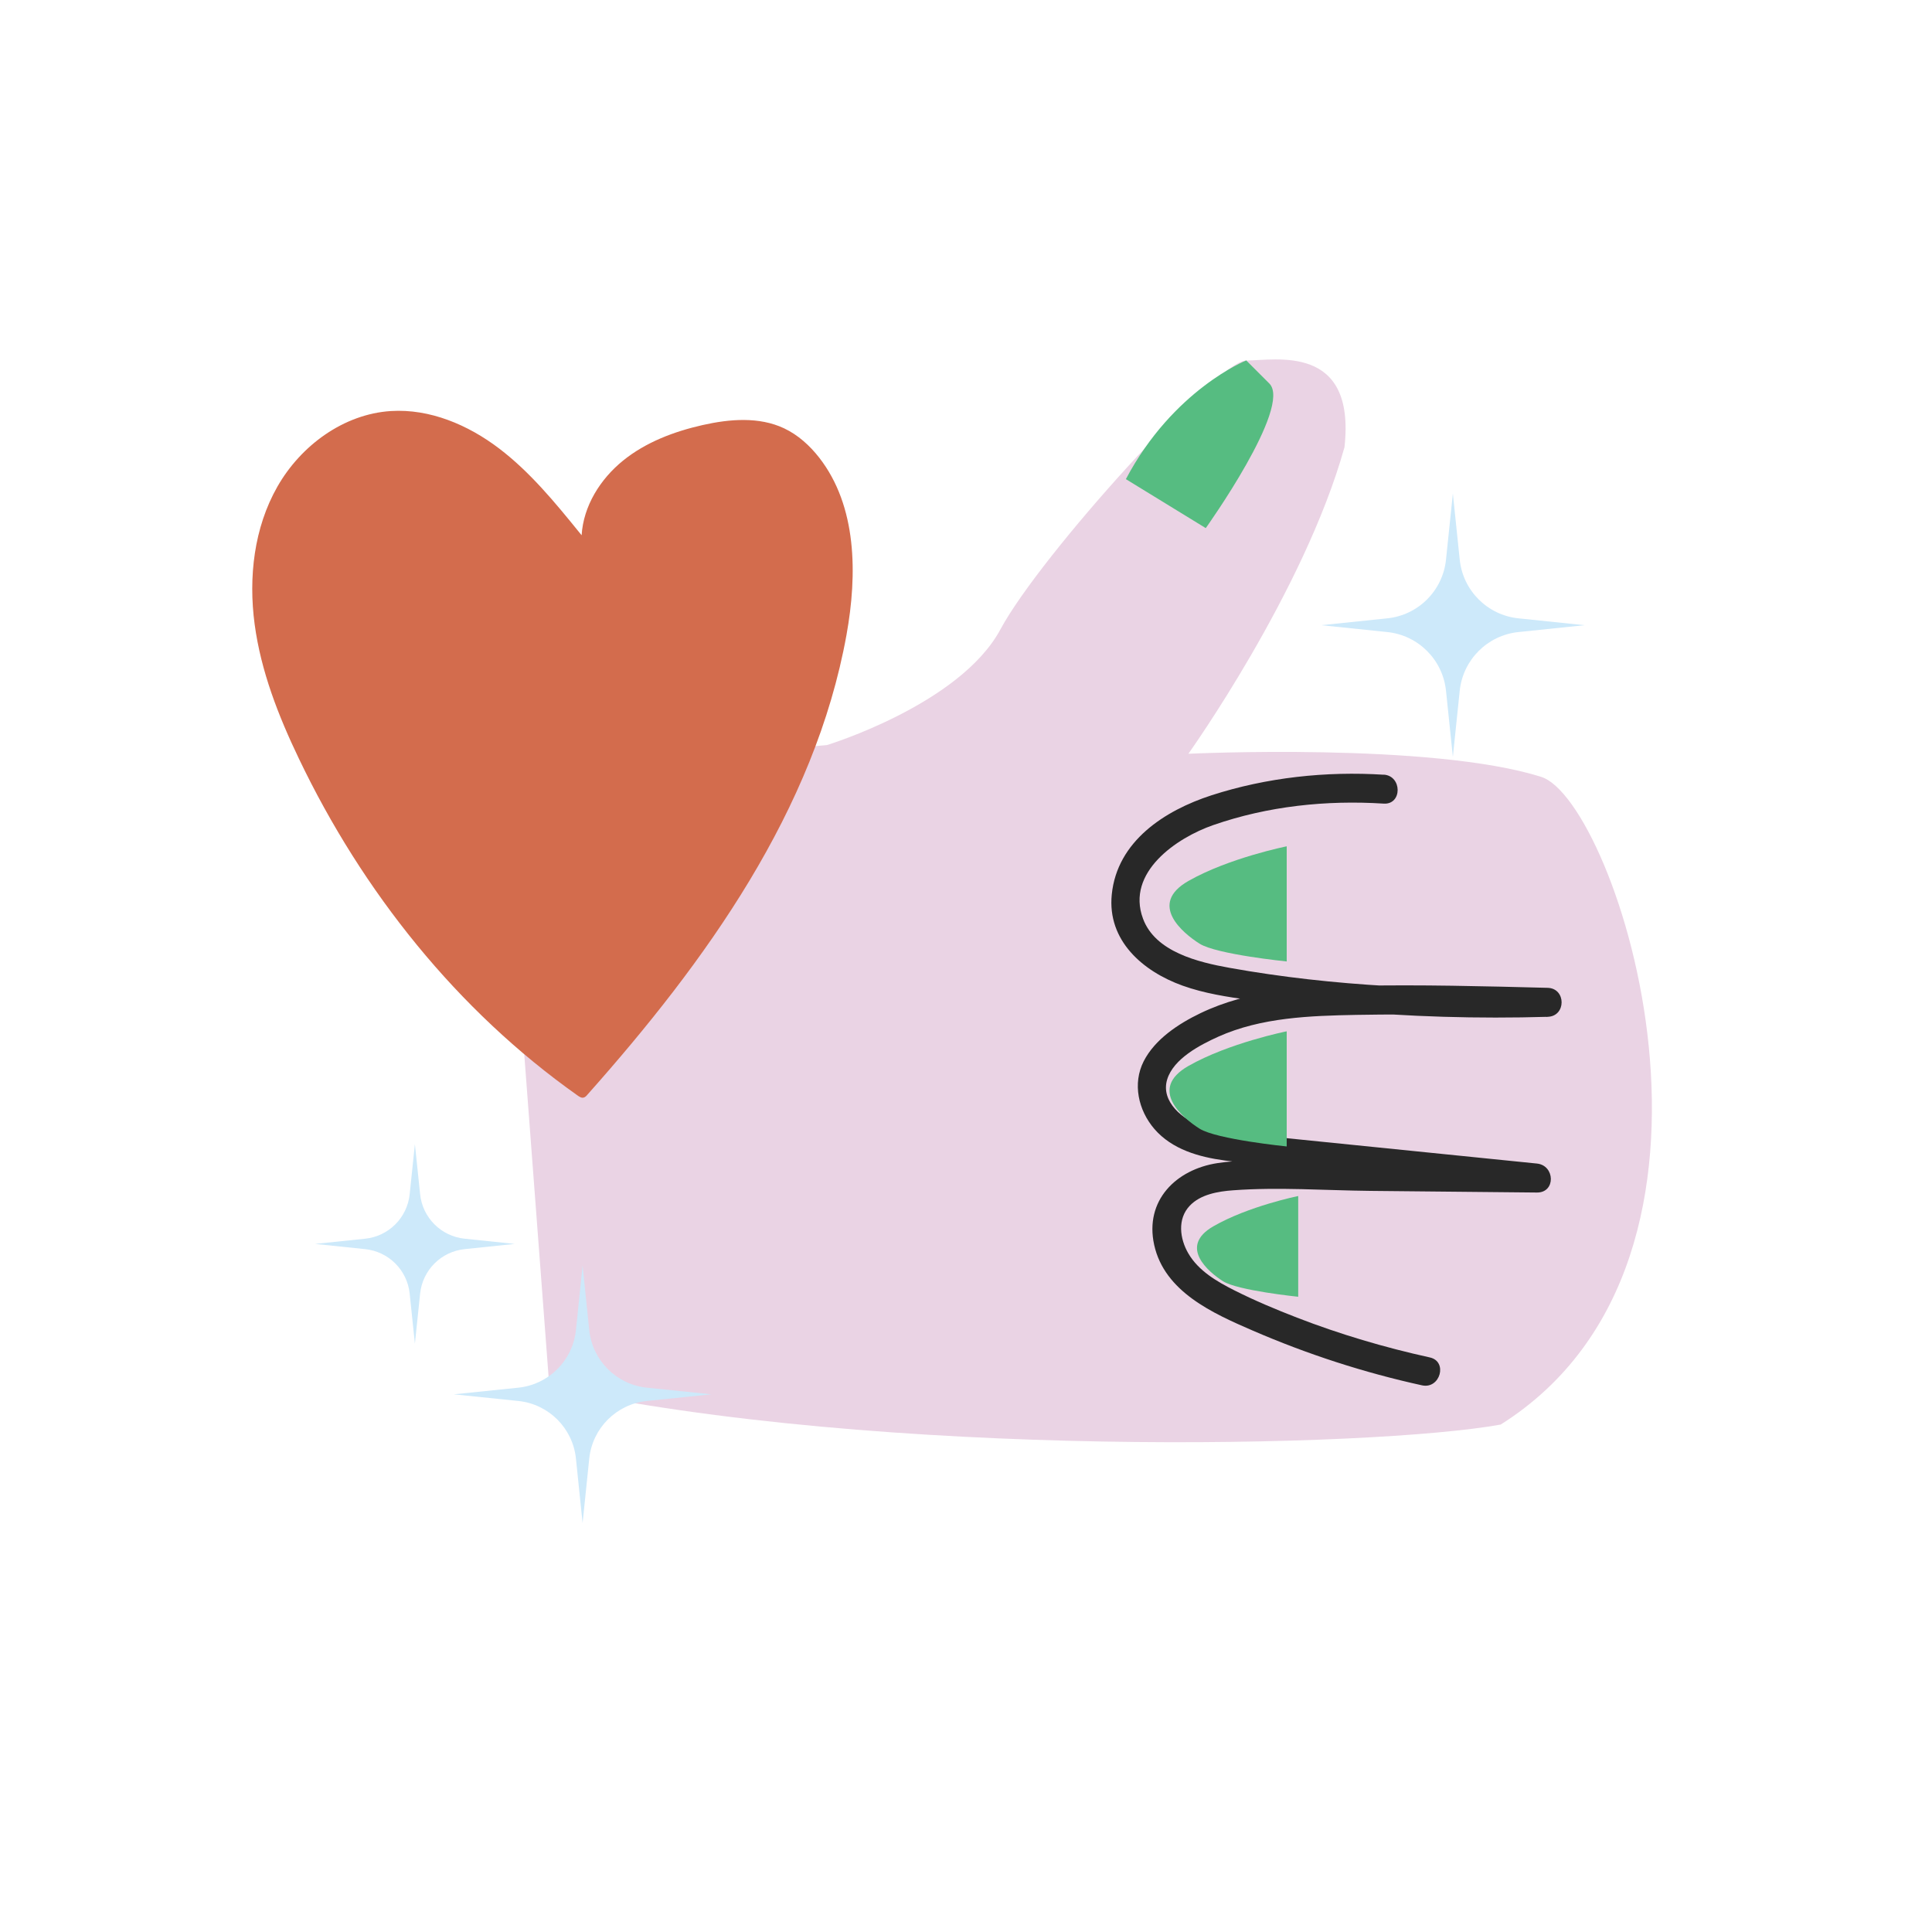 <svg viewBox="0 0 200 200" xmlns="http://www.w3.org/2000/svg" data-name="Layer 1" id="Layer_1">
  <defs>
    <style>
      .cls-1 {
        fill: #d36c4d;
      }

      .cls-2 {
        fill: #cde9fa;
      }

      .cls-3 {
        fill: #ead3e4;
      }

      .cls-4 {
        fill: #56bc81;
      }

      .cls-5 {
        fill: #282828;
      }
    </style>
  </defs>
  <path d="M56.87,143.57l-4.79-63.45,33.52-2.99s13.77-4.19,17.96-11.97c4.19-7.78,22.45-27.84,25.44-27.84s11.37-1.8,10.18,8.98c-4.19,14.97-16.16,31.73-16.16,31.73,0,0,25.14-1.2,36.52,2.39,7.76,2.45,23.35,49.69-4.19,67.05-13.17,2.39-64.05,3.59-98.47-3.89Z" class="cls-3"></path>
  <path d="M143.26,80.2c-5.99-.38-12.13.28-17.85,2.13-4.84,1.57-9.77,4.75-10.32,10.27-.48,4.77,3.21,7.95,7.32,9.43,2.26.81,4.64,1.17,7.01,1.5,3.05.43,6.12.79,9.19,1.07,7.18.66,14.4.87,21.6.66,1.93-.05,1.93-2.95,0-3-6.58-.17-13.17-.34-19.76-.21-5.48.1-11.17.42-16.19,2.84-2.25,1.08-4.71,2.69-5.87,4.98s-.57,5.05,1.12,7.01c1.83,2.11,4.6,2.89,7.26,3.25,3.16.43,6.36.68,9.53,1,7.6.77,15.21,1.54,22.81,2.32v-3c-5.83-.06-11.67-.12-17.5-.18-2.88-.03-5.75-.06-8.63-.09-2.31-.02-4.63-.13-6.92.22-4.32.65-7.59,3.88-6.58,8.47,1.07,4.86,6.09,7.09,10.2,8.87,5.66,2.45,11.51,4.35,17.53,5.67,1.88.41,2.69-2.48.8-2.89-4.68-1.03-9.28-2.39-13.75-4.12-2.19-.85-4.37-1.76-6.47-2.82-1.81-.91-3.72-2.02-4.77-3.82-.89-1.52-1.16-3.57.14-4.94,1.11-1.18,2.94-1.49,4.48-1.6,4.69-.35,9.51.01,14.2.06,5.75.06,11.5.12,17.26.17,1.97.02,1.88-2.81,0-3-5.95-.6-11.9-1.21-17.85-1.81-2.89-.29-5.79-.59-8.68-.88-2.69-.27-5.54-.32-8.13-1.17-1.94-.64-4.33-2.53-3.61-4.86.66-2.14,3.4-3.56,5.28-4.41,4.45-2,9.52-2.17,14.32-2.26,6.59-.12,13.17.05,19.76.21v-3c-10.93.31-22.13-.14-32.91-2.08-3.22-.58-7.69-1.64-8.96-5.1-1.77-4.78,3.47-8.36,7.28-9.68,5.64-1.96,11.7-2.6,17.64-2.22,1.93.12,1.92-2.88,0-3h0Z" class="cls-5"></path>
  <path d="M116.55,49.6l8.27,5.07s8.98-12.57,6.58-14.97l-2.39-2.39s-7.56,3.02-12.46,12.29Z" class="cls-4"></path>
  <path d="M133.2,87.6v11.93s-7.26-.73-9.02-1.84c-1.76-1.11-5.35-4.1-1.16-6.49s10.18-3.59,10.18-3.59Z" class="cls-4"></path>
  <path d="M133.2,106.75v11.93s-7.26-.73-9.02-1.84-5.35-4.1-1.16-6.49,10.18-3.59,10.18-3.59Z" class="cls-4"></path>
  <path d="M134.39,123.81v10.43s-6.27-.64-7.79-1.61-4.62-3.59-1-5.68c3.62-2.09,8.79-3.14,8.79-3.14Z" class="cls-4"></path>
  <path d="M150.4,51.09l.71,6.84c.33,3.21,2.87,5.75,6.08,6.08l6.84.71-6.84.71c-3.21.33-5.75,2.87-6.08,6.08l-.71,6.84-.71-6.84c-.33-3.21-2.87-5.75-6.08-6.08l-6.84-.71,6.84-.71c3.21-.33,5.75-2.87,6.08-6.08l.71-6.84Z" class="cls-2"></path>
  <path d="M42.95,118.44l.54,5.18c.25,2.44,2.18,4.36,4.61,4.61l5.18.54-5.18.54c-2.44.25-4.36,2.18-4.61,4.61l-.54,5.18-.54-5.18c-.25-2.44-2.18-4.36-4.61-4.61l-5.18-.54,5.18-.54c2.44-.25,4.36-2.18,4.61-4.61l.54-5.18Z" class="cls-2"></path>
  <path d="M60.31,131.01l.69,6.69c.33,3.14,2.81,5.62,5.95,5.95l6.69.69-6.69.69c-3.14.33-5.62,2.81-5.95,5.95l-.69,6.69-.69-6.69c-.33-3.14-2.81-5.62-5.95-5.95l-6.69-.69,6.69-.69c3.14-.33,5.62-2.81,5.95-5.95l.69-6.69Z" class="cls-2"></path>
  <path d="M59.99,55.14c-2.54-3.13-5.12-6.28-8.33-8.72-3.21-2.44-7.16-4.12-11.19-3.87-4.89.31-9.32,3.56-11.75,7.82-2.43,4.26-3.01,9.39-2.36,14.25.65,4.86,2.46,9.49,4.58,13.91,6.58,13.76,16.4,26.08,28.86,34.88.18.13.4.27.62.21.16-.04.28-.17.38-.29,12.27-13.79,23.55-29.45,26.83-47.61,1.13-6.28,1.09-13.32-2.83-18.35-.98-1.25-2.19-2.35-3.63-3.03-2.59-1.22-5.63-.97-8.43-.34-2.96.67-5.88,1.77-8.24,3.68s-4.11,4.7-4.29,7.73" class="cls-1"></path>
</svg>